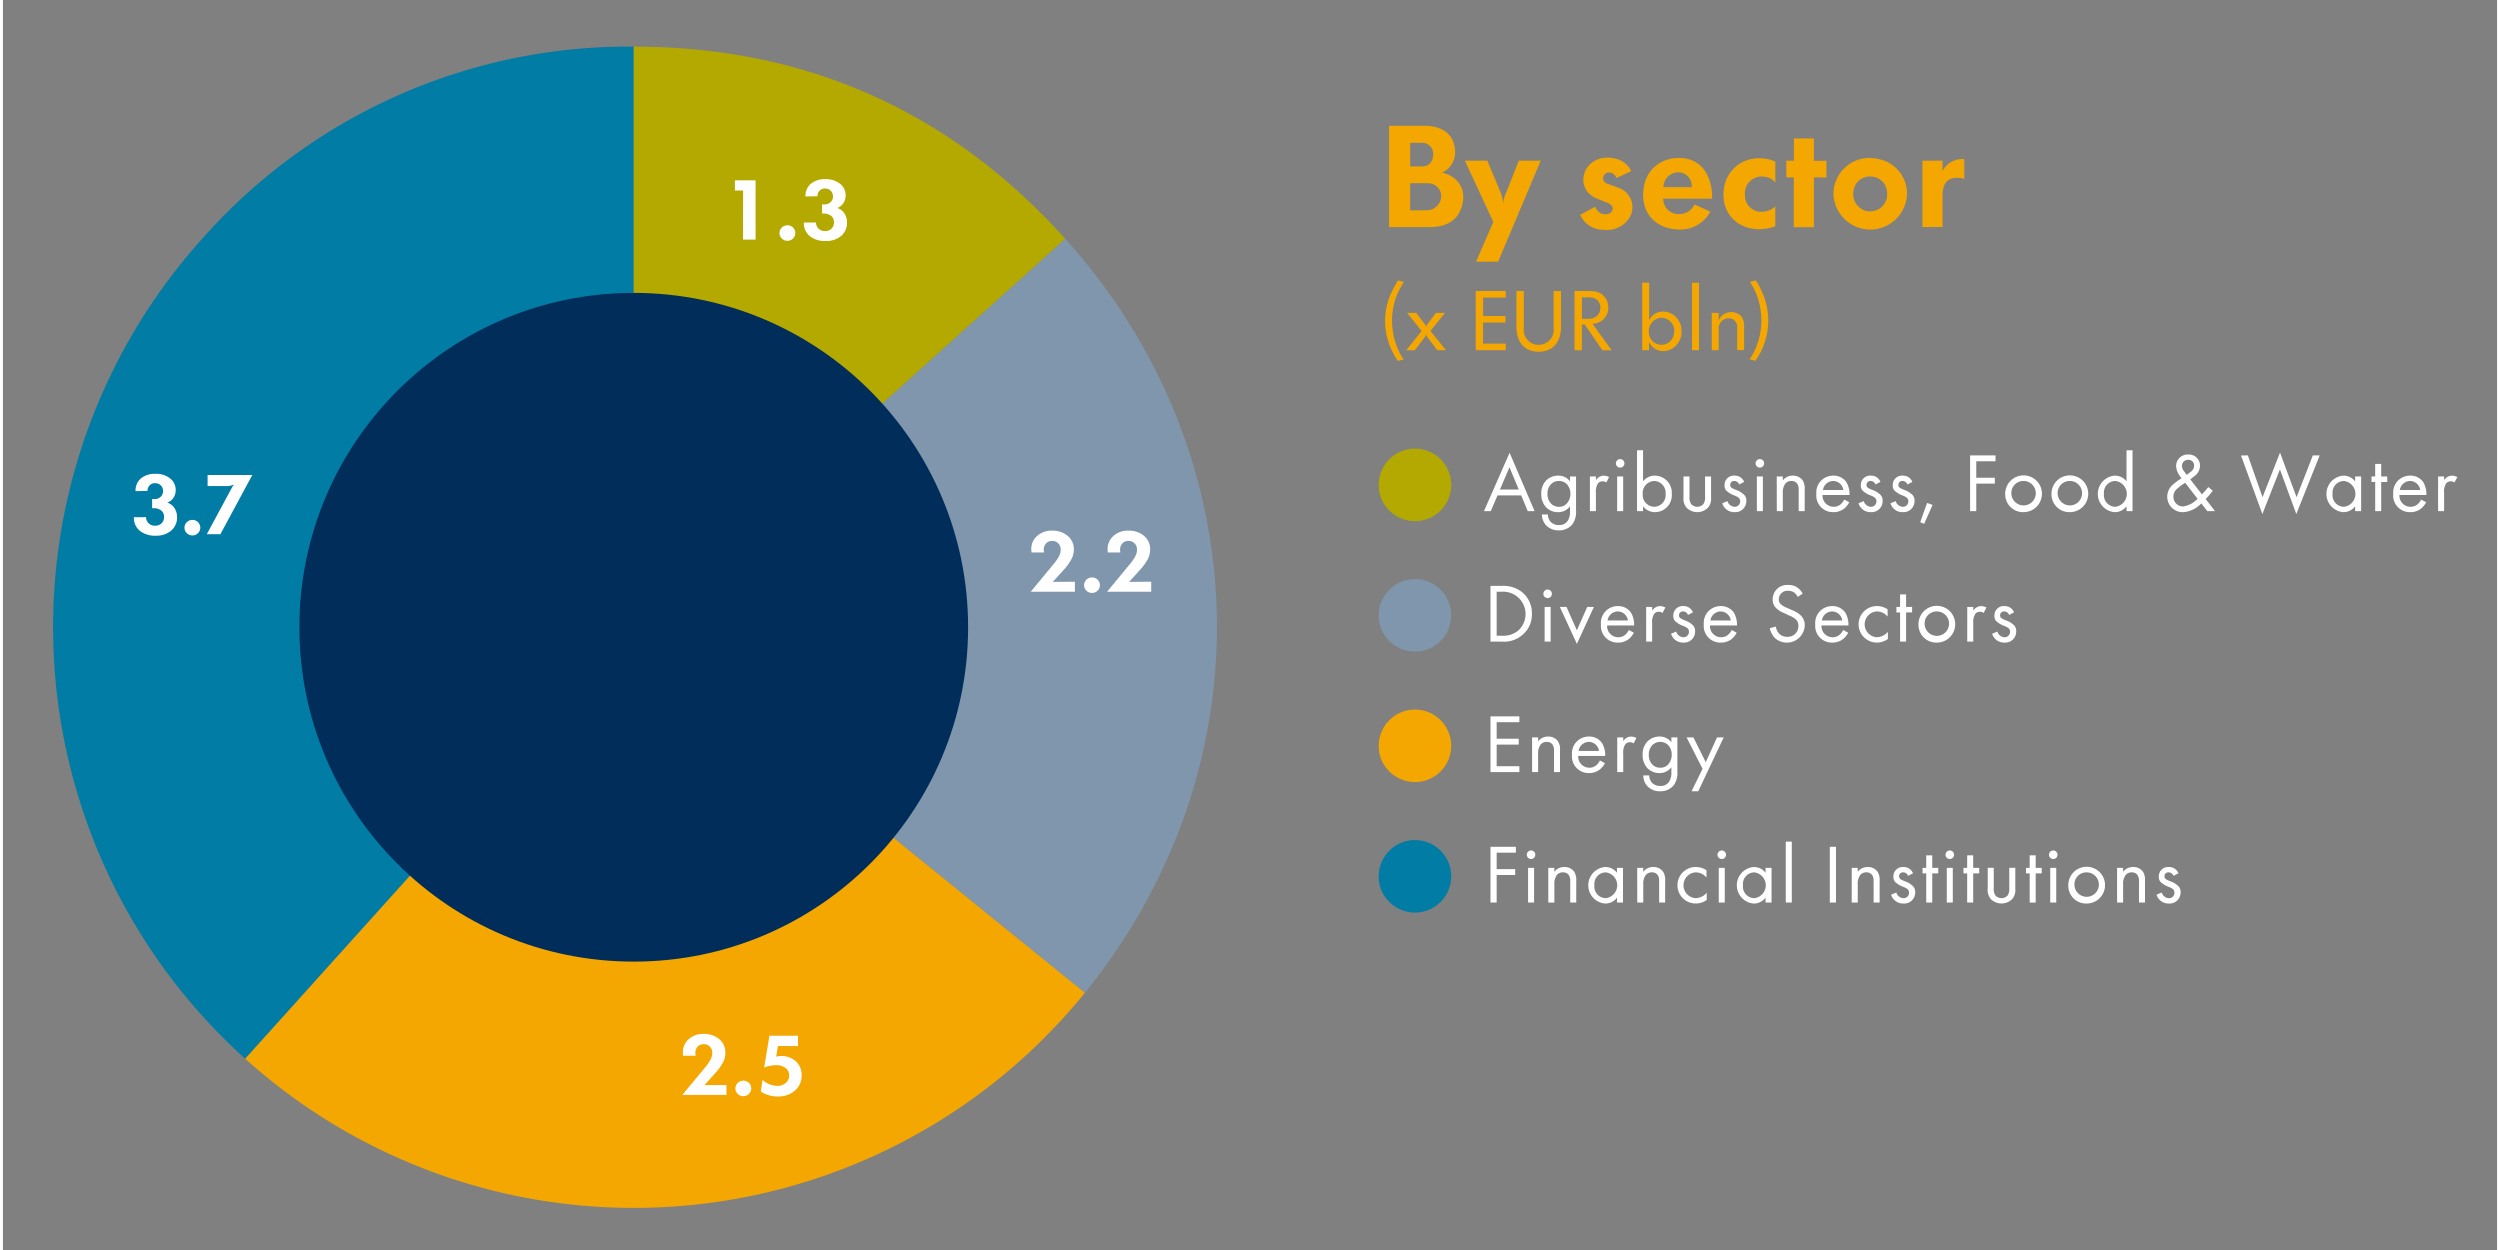 ﻿<?xml version="1.0" encoding="utf-8"?>
<svg id="Laag_1" data-name="Laag 1" xmlns="http://www.w3.org/2000/svg" viewBox="0 0 425.5 213.25" width="426" height="213" preserveAspectRatio="xMidYMid">
  <rect x="0" y="0" width="425.5" height="213.25" fill="#808080" stroke="none"/>
  <defs>
    <style>.cls-1,.cls-7{fill:#f3a700;}.cls-2,.cls-9{fill:#b4a900;}.cls-3{fill:#fff;}.cls-4,.cls-8{fill:#7f96ac;}.cls-5,.cls-6{fill:#007ca5;}.cls-6,.cls-7,.cls-8,.cls-9{fill-rule:evenodd;}.cls-10{fill:#002d59;}</style>
  </defs>
  <path class="cls-1" d="M236.49,21.46h6.05c3.1,0,4.94,1.54,5.16,3.94a3.855,3.855,0,0,1-1.73,3.82c-.14.07-.31.17-.46.24a2.809,2.809,0,0,1,.48.12c2.62.79,3.89,3.29,2.71,6.17-.77,1.9-2.47,3-5.33,3h-6.89V21.46Zm5.83,14.42a4.1,4.1,0,0,0,.5-.02,2.407,2.407,0,0,0,2.26-1.3,2.2,2.2,0,0,0-1.99-3.29c-.26-.02-.53-.02-.79-.02h-2.23v4.63Zm-.24-7.49a1.766,1.766,0,0,0,1.87-1.63,1.919,1.919,0,0,0-2.02-2.4h-1.85v4.03Z" />
  <path class="cls-1" d="M253.24,27.41l2.16,5.18a6.083,6.083,0,0,1,.55,2.57,4.935,4.935,0,0,1,.31-1.87l.29-.67,2.06-5.21h3.74l-7.27,17.23h-3.77l2.95-6.77-4.85-10.46Z" />
  <path class="cls-1" d="M271.65,35.26a1.948,1.948,0,0,0,.41.7,1.726,1.726,0,0,0,1.56.58,1.153,1.153,0,0,0,.77-.38c.5-.65.24-1.25-.94-1.68L273,34.3l-.14-.05-.31-.12-.46-.19a4.165,4.165,0,0,1-1.51-.94,3.33,3.33,0,0,1-.84-3.24c.48-1.99,2.69-3.36,5.33-2.71a3.931,3.931,0,0,1,2.28,1.44,4.249,4.249,0,0,1,.43.7l-2.5,1.18a1.587,1.587,0,0,0-.31-.48,1.166,1.166,0,0,0-1.51-.31.9.9,0,0,0-.41.53.92.92,0,0,0,.67,1.22l.6.22.65.24.48.19.17.05a4.267,4.267,0,0,1,.53.24,3.467,3.467,0,0,1,1.39,4.78,4.508,4.508,0,0,1-4.51,2.14,4.2,4.2,0,0,1-3.94-2.54Z" />
  <path class="cls-1" d="M283.24,33.89a.974.974,0,0,0,.02.24,2.553,2.553,0,0,0,2.57,2.38,2.772,2.772,0,0,0,2.64-1.44.474.474,0,0,0,.12-.19l2.69,1.22a5.764,5.764,0,0,1-5.42,3.05,7.9,7.9,0,0,1-1.06-.1c-3.53-.55-5.59-3.46-4.82-7.37a5.728,5.728,0,0,1,1.46-2.9,5.875,5.875,0,0,1,3.12-1.7c4.03-.77,6.89,1.68,7.03,6.38v.43Zm4.88-1.97c0-.12-.02-.22-.02-.34a2.277,2.277,0,0,0-2.86-2.11,2.572,2.572,0,0,0-1.94,2.11,1.94,1.94,0,0,0-.02.34Z" />
  <path class="cls-1" d="M302.37,31.16a2.523,2.523,0,0,0-1.68-.98,2.868,2.868,0,0,0-3.5,3.02,2.784,2.784,0,0,0,3.22,2.9,3.351,3.351,0,0,0,1.34-.43,3.55,3.55,0,0,0,.62-.48v3.43l-.22.07-.24.07a8.466,8.466,0,0,1-1.63.31c-4.46.38-7.51-3-6.6-7.32a5.862,5.862,0,0,1,4.85-4.66,6.839,6.839,0,0,1,2.93.14c.14.05.29.1.43.14l.24.1.24.1v3.59Z" />
  <path class="cls-1" d="M304.24,27.41h1.3V23.62h3.41v3.82l2.14-.02v2.86l-2.14-.02v8.5h-3.43v-8.5h-1.27V27.41Z" />
  <path class="cls-1" d="M312.43,31.76a6.152,6.152,0,0,1,7.37-4.66,6.02,6.02,0,0,1,5.04,5.98,6.278,6.278,0,0,1-12.55,0A5.339,5.339,0,0,1,312.43,31.76Zm3.28,1.89a2.891,2.891,0,0,0,5.74-.58,3.9,3.9,0,0,0-.05-.58,2.827,2.827,0,0,0-2.28-2.33,3.065,3.065,0,0,0-1.13,0,2.827,2.827,0,0,0-2.28,2.35,1.979,1.979,0,0,0-.05.55A2.94,2.94,0,0,0,315.71,33.65Z" />
  <path class="cls-1" d="M327.47,27.41h3.43v1.75a3.787,3.787,0,0,1,3.26-2.02l.22-.02.22.02v3.41a2.794,2.794,0,0,0-1.06-.22c-1.75-.05-2.64.94-2.64,2.93v5.47h-3.43Z" />
  <path class="cls-1" d="M239.01,48.1a11.7,11.7,0,0,0-1.89,8.38,11.29,11.29,0,0,0,1.85,4.85l-1.01.25a12.77,12.77,0,0,1-.94-1.65,11.475,11.475,0,0,1,.06-10.44,14.925,14.925,0,0,1,.94-1.65Z" />
  <path class="cls-1" d="M242.03,56.46l-2.48-3.08h1.56l1.43,1.89.03.04.07.11a2.016,2.016,0,0,1,.15.41,1.53,1.53,0,0,1,.14-.41l.06-.07.06-.08,1.41-1.89h1.57l-2.49,3.08,2.63,3.28h-1.48l-1.64-2.16-.06-.08-.06-.08a.951.951,0,0,1-.14-.43,1.655,1.655,0,0,1-.06.21,1.287,1.287,0,0,1-.21.39l-1.64,2.16H239.4Z" />
  <path class="cls-1" d="M251.26,49.65h5.13v1.12h-3.87v3.14h3.81v1.11h-3.82v3.6h3.87l.01,1.12h-5.13V49.65Z" />
  <path class="cls-1" d="M258.2,49.65h1.26V56a2.546,2.546,0,0,0,2.12,2.8,2.631,2.631,0,0,0,.84-.01A2.54,2.54,0,0,0,264.55,56V49.66h1.26v6.09c0,2.68-1.44,4.26-3.81,4.26-2.35,0-3.8-1.58-3.8-4.26v-6.1Z" />
  <path class="cls-1" d="M268.13,49.65h2.66a3.108,3.108,0,0,1,.43.03,2.651,2.651,0,0,1,2.62,2.37,2.71,2.71,0,0,1-2.41,3.17,1.748,1.748,0,0,0-.24.03l3.25,4.5h-1.57l-3.01-4.37h-.49v4.37h-1.25V49.65Zm2.17,4.75c1.27,0,2.02-.57,2.19-1.54.01-.11.03-.22.03-.34a1.674,1.674,0,0,0-1.53-1.76c-.1-.01-.2-.03-.29-.03h-1.32V54.4Z" />
  <path class="cls-1" d="M279.66,48.24h1.19v6.47a1.708,1.708,0,0,1,.07-.18,2.434,2.434,0,0,1,1.74-1.32,3.006,3.006,0,0,1,2.42.57,3.347,3.347,0,0,1,1.29,2.73,3.266,3.266,0,0,1-2.34,3.28,2.661,2.661,0,0,1-3.21-1.47v1.42h-1.16V48.24Zm1.75,9.94a2.148,2.148,0,0,0,3.66-1.22,2.215,2.215,0,0,0-2.54-2.7,2.273,2.273,0,0,0-1.74,2.27A2.216,2.216,0,0,0,281.41,58.18Z" />
  <path class="cls-1" d="M288.16,48.24h1.19v11.5h-1.19Z" />
  <path class="cls-1" d="M291.51,53.38h1.19l-.01,1.3a1.494,1.494,0,0,1,.13-.25,2.194,2.194,0,0,1,1.68-1.16,2.486,2.486,0,0,1,.77.01c1.2.22,1.78.99,1.78,2.42v4.03h-1.19V56.06a1.642,1.642,0,0,0-.52-1.44,1.511,1.511,0,0,0-1.26-.29,1.75,1.75,0,0,0-1.37,1.95v3.46h-1.19V53.38Z" />
  <path class="cls-1" d="M299.86,52.95a11.545,11.545,0,0,0-1.82-4.86l.97-.27a11.042,11.042,0,0,1,.95,1.67,11.842,11.842,0,0,1-.99,12.06l-.98-.25A11.891,11.891,0,0,0,299.86,52.95Z" />
  <path class="cls-2" d="M234.713,82.723a6.183,6.183,0,1,1,1.81,4.37A5.954,5.954,0,0,1,234.713,82.723Z" />
  <path class="cls-3" d="M259.02,84.52h-4.047l-1.141,2.68h-1.169l4.376-9.962L261.3,87.2h-1.168Zm-.414-1-1.595-3.806-1.625,3.806Z" />
  <path class="cls-3" d="M267.345,81.286h1.026v5.771a3.72,3.72,0,0,1-.57,2.323,2.876,2.876,0,0,1-2.365,1.1,2.928,2.928,0,0,1-2.11-.8,2.662,2.662,0,0,1-.769-1.909h1.011A1.867,1.867,0,0,0,264.024,89a1.836,1.836,0,0,0,1.425.57,1.659,1.659,0,0,0,1.569-.827,2.761,2.761,0,0,0,.327-1.511v-.854a2.5,2.5,0,0,1-2.024,1,2.832,2.832,0,0,1-2.023-.8,3.2,3.2,0,0,1-.856-2.337,3.1,3.1,0,0,1,.856-2.3,2.917,2.917,0,0,1,2.023-.8,2.46,2.46,0,0,1,2.024.983ZM264.1,82.611a2.25,2.25,0,0,0-.6,1.625,2.279,2.279,0,0,0,.67,1.738,1.791,1.791,0,0,0,1.269.484,1.745,1.745,0,0,0,1.3-.5,2.39,2.39,0,0,0,.67-1.709,2.332,2.332,0,0,0-.627-1.667,1.891,1.891,0,0,0-1.339-.528A1.835,1.835,0,0,0,264.1,82.611Z" />
  <path class="cls-3" d="M270.739,81.286h1.026v.64a1.646,1.646,0,0,1,1.339-.783,2.16,2.16,0,0,1,.913.242l-.485.926a1.058,1.058,0,0,0-.6-.2,1,1,0,0,0-.827.37,2.556,2.556,0,0,0-.342,1.6V87.2h-1.026Z" />
  <path class="cls-3" d="M275.9,78.321a.727.727,0,1,1-.726.726A.73.73,0,0,1,275.9,78.321Zm.514,2.965V87.2h-1.026V81.286Z" />
  <path class="cls-3" d="M279.805,87.2h-1.027V76.81h1.027v5.3a2.542,2.542,0,0,1,2.023-.969,2.929,2.929,0,0,1,2.879,3.135,2.878,2.878,0,0,1-2.836,3.093,2.511,2.511,0,0,1-2.066-1Zm3.847-2.922a2.028,2.028,0,0,0-1.938-2.223,2.053,2.053,0,0,0-1.967,2.209,2.024,2.024,0,0,0,1.982,2.194A1.991,1.991,0,0,0,283.652,84.278Z" />
  <path class="cls-3" d="M287.73,84.734A2,2,0,0,0,288.016,86a1.414,1.414,0,0,0,2.08,0,2.011,2.011,0,0,0,.285-1.268V81.286h1.026v3.562a2.346,2.346,0,0,1-.542,1.781,2.577,2.577,0,0,1-3.619,0,2.346,2.346,0,0,1-.542-1.781V81.286h1.026Z" />
  <path class="cls-3" d="M296.212,82.654a.905.905,0,0,0-.826-.6.654.654,0,0,0-.713.67c0,.427.285.556.955.841a3.59,3.59,0,0,1,1.482.912,1.4,1.4,0,0,1,.314.954,1.882,1.882,0,0,1-2.038,1.939,2.116,2.116,0,0,1-2.067-1.511l.883-.37a1.338,1.338,0,0,0,1.2.968.919.919,0,0,0,.97-.94c0-.556-.4-.741-.955-.983a3.862,3.862,0,0,1-1.439-.869,1.283,1.283,0,0,1-.271-.87,1.589,1.589,0,0,1,1.724-1.653,1.706,1.706,0,0,1,1.625,1.068Z" />
  <path class="cls-3" d="M299.733,78.321a.727.727,0,1,1-.726.726A.729.729,0,0,1,299.733,78.321Zm.513,2.965V87.2h-1.025V81.286Z" />
  <path class="cls-3" d="M302.613,81.286h1.026v.683a2.087,2.087,0,0,1,1.7-.826,2.007,2.007,0,0,1,1.7.812,2.64,2.64,0,0,1,.342,1.582V87.2h-1.026V83.566a1.743,1.743,0,0,0-.271-1.084,1.161,1.161,0,0,0-.969-.427,1.3,1.3,0,0,0-1.041.456,2.5,2.5,0,0,0-.427,1.6V87.2h-1.026Z" />
  <path class="cls-3" d="M314.985,85.689a3.53,3.53,0,0,1-.727.955,2.872,2.872,0,0,1-1.967.727,2.83,2.83,0,0,1-2.921-3.093,2.867,2.867,0,0,1,2.864-3.135,2.645,2.645,0,0,1,2.238,1.083,3.955,3.955,0,0,1,.555,2.223h-4.6a1.893,1.893,0,0,0,1.881,2.009,1.8,1.8,0,0,0,1.211-.427,2.353,2.353,0,0,0,.613-.813Zm-1.012-2.095a1.769,1.769,0,0,0-1.739-1.539,1.8,1.8,0,0,0-1.738,1.539Z" />
  <path class="cls-3" d="M319.462,82.654a.905.905,0,0,0-.826-.6.654.654,0,0,0-.713.67c0,.427.285.556.955.841a3.59,3.59,0,0,1,1.482.912,1.4,1.4,0,0,1,.314.954,1.882,1.882,0,0,1-2.038,1.939,2.116,2.116,0,0,1-2.067-1.511l.883-.37a1.338,1.338,0,0,0,1.2.968.919.919,0,0,0,.97-.94c0-.556-.4-.741-.955-.983a3.862,3.862,0,0,1-1.439-.869,1.283,1.283,0,0,1-.271-.87,1.589,1.589,0,0,1,1.724-1.653,1.706,1.706,0,0,1,1.625,1.068Z" />
  <path class="cls-3" d="M324.907,82.654a.9.9,0,0,0-.826-.6.654.654,0,0,0-.713.67c0,.427.285.556.955.841a3.6,3.6,0,0,1,1.483.912,1.4,1.4,0,0,1,.313.954,1.882,1.882,0,0,1-2.038,1.939,2.115,2.115,0,0,1-2.066-1.511l.882-.37a1.341,1.341,0,0,0,1.2.968.918.918,0,0,0,.969-.94c0-.556-.4-.741-.955-.983a3.862,3.862,0,0,1-1.439-.869,1.283,1.283,0,0,1-.271-.87,1.589,1.589,0,0,1,1.724-1.653,1.705,1.705,0,0,1,1.625,1.068Z" />
  <path class="cls-3" d="M328.258,85.8l.94.342-1.439,3.221-.67-.271Z" />
  <path class="cls-3" d="M339.932,78.692h-3.279V81.5h3.164v1h-3.164v4.7H335.6V77.694h4.333Z" />
  <path class="cls-3" d="M341.586,84.264a3.135,3.135,0,1,1,3.136,3.107A3.037,3.037,0,0,1,341.586,84.264Zm1.055,0a2.084,2.084,0,1,0,2.081-2.209A2.05,2.05,0,0,0,342.641,84.264Z" />
  <path class="cls-3" d="M349.483,84.264a3.136,3.136,0,1,1,3.136,3.107A3.037,3.037,0,0,1,349.483,84.264Zm1.055,0a2.084,2.084,0,1,0,2.081-2.209A2.05,2.05,0,0,0,350.538,84.264Z" />
  <path class="cls-3" d="M362.283,76.81h1.027V87.2h-1.027v-.826a2.5,2.5,0,0,1-2.023,1,3.124,3.124,0,0,1,0-6.228,2.445,2.445,0,0,1,2.023.983Zm-3.847,7.426a1.977,1.977,0,0,0,1.938,2.222,2.215,2.215,0,0,0,0-4.4A1.966,1.966,0,0,0,358.436,84.236Z" />
  <path class="cls-3" d="M376.994,83.722a12.263,12.263,0,0,1-1.212,1.411l1.6,2.067h-1.312l-1.025-1.325a4.692,4.692,0,0,1-3.064,1.5,2.64,2.64,0,0,1-2.751-2.637,2.709,2.709,0,0,1,.855-1.967,10.779,10.779,0,0,1,1.6-1.183,3.355,3.355,0,0,1-.941-2.038,1.967,1.967,0,0,1,2.067-2.009,1.889,1.889,0,0,1,2.009,1.91,2.2,2.2,0,0,1-.883,1.724c-.242.214-.157.1-.77.613l1.982,2.551a12.753,12.753,0,0,0,1.083-1.254Zm-4.7-1.353a8.551,8.551,0,0,0-1.34.983,1.721,1.721,0,0,0-.67,1.368,1.641,1.641,0,0,0,1.682,1.682A4.236,4.236,0,0,0,374.4,85.09Zm.257-1.355.627-.484a1.318,1.318,0,0,0,.64-1.1.965.965,0,0,0-1.025-.983,1.032,1.032,0,0,0-1.055,1.041,1.532,1.532,0,0,0,.385.94Z" />
  <path class="cls-3" d="M382.982,77.694l2.509,7.126,2.979-7.611,2.821,7.611,2.779-7.126h1.169l-3.99,10-2.794-7.611L385.462,87.7l-3.649-10Z" />
  <path class="cls-3" d="M401.285,81.286h1.027V87.2h-1.027v-.826a2.5,2.5,0,0,1-2.023,1,3.124,3.124,0,0,1,0-6.228,2.447,2.447,0,0,1,2.023.983Zm-3.847,2.95a1.977,1.977,0,0,0,1.937,2.222,2.215,2.215,0,0,0,0-4.4A1.965,1.965,0,0,0,397.438,84.236Z" />
  <path class="cls-3" d="M405.733,82.226V87.2h-1.026V82.226h-.627v-.94h.627V79.148h1.026v2.138h1.027v.94Z" />
  <path class="cls-3" d="M413.4,85.689a3.53,3.53,0,0,1-.727.955,2.872,2.872,0,0,1-1.967.727,2.83,2.83,0,0,1-2.921-3.093,2.867,2.867,0,0,1,2.864-3.135,2.645,2.645,0,0,1,2.238,1.083,3.955,3.955,0,0,1,.555,2.223h-4.6a1.893,1.893,0,0,0,1.881,2.009,1.8,1.8,0,0,0,1.211-.427,2.353,2.353,0,0,0,.613-.813Zm-1.012-2.095a1.769,1.769,0,0,0-1.739-1.539,1.8,1.8,0,0,0-1.738,1.539Z" />
  <path class="cls-3" d="M415.441,81.286h1.027v.64a1.643,1.643,0,0,1,1.34-.783,2.16,2.16,0,0,1,.912.242l-.486.926a1.056,1.056,0,0,0-.6-.2,1,1,0,0,0-.827.37,2.556,2.556,0,0,0-.342,1.6V87.2h-1.027Z" />
  <path class="cls-4" d="M234.713,104.981a6.181,6.181,0,1,1,1.81,4.371A5.954,5.954,0,0,1,234.713,104.981Z" />
  <path class="cls-3" d="M253.775,99.95h1.939a5.17,5.17,0,0,1,3.506,1.111,4.638,4.638,0,0,1,1.624,3.648,4.528,4.528,0,0,1-1.667,3.649,4.755,4.755,0,0,1-3.478,1.1h-1.924Zm1.055,8.508h.926a4.061,4.061,0,0,0,2.723-.855,3.81,3.81,0,0,0-2.723-6.655h-.926Z" />
  <path class="cls-3" d="M263.525,100.577a.727.727,0,1,1-.726.726A.73.73,0,0,1,263.525,100.577Zm.514,2.965v5.914h-1.026v-5.914Z" />
  <path class="cls-3" d="M266.747,103.542l1.768,3.99,1.767-3.99h1.14l-2.907,6.3-2.908-6.3Z" />
  <path class="cls-3" d="M278.236,107.945a3.53,3.53,0,0,1-.727.955,2.868,2.868,0,0,1-1.967.727,2.83,2.83,0,0,1-2.921-3.093,2.867,2.867,0,0,1,2.864-3.135,2.645,2.645,0,0,1,2.238,1.083,3.953,3.953,0,0,1,.555,2.223h-4.6a1.894,1.894,0,0,0,1.881,2.01,1.8,1.8,0,0,0,1.211-.428,2.344,2.344,0,0,0,.613-.813Zm-1.012-2.095a1.77,1.77,0,0,0-1.739-1.539,1.8,1.8,0,0,0-1.738,1.539Z" />
  <path class="cls-3" d="M280.333,103.542h1.025v.64a1.648,1.648,0,0,1,1.34-.783,2.152,2.152,0,0,1,.912.242l-.484.926a1.061,1.061,0,0,0-.6-.2.993.993,0,0,0-.826.37,2.545,2.545,0,0,0-.343,1.6v3.122h-1.025Z" />
  <path class="cls-3" d="M287.474,104.91a.907.907,0,0,0-.827-.6.653.653,0,0,0-.712.67c0,.427.285.556.955.841a3.59,3.59,0,0,1,1.482.912,1.4,1.4,0,0,1,.314.954,1.882,1.882,0,0,1-2.039,1.939,2.114,2.114,0,0,1-2.066-1.511l.883-.37a1.338,1.338,0,0,0,1.2.969.919.919,0,0,0,.97-.941c0-.556-.4-.741-.955-.983a3.863,3.863,0,0,1-1.44-.87,1.283,1.283,0,0,1-.27-.869,1.589,1.589,0,0,1,1.723-1.653,1.7,1.7,0,0,1,1.625,1.068Z" />
  <path class="cls-3" d="M295.784,107.945a3.55,3.55,0,0,1-.727.955,2.868,2.868,0,0,1-1.967.727,2.83,2.83,0,0,1-2.921-3.093,2.867,2.867,0,0,1,2.864-3.135,2.645,2.645,0,0,1,2.238,1.083,3.961,3.961,0,0,1,.555,2.223h-4.6a1.894,1.894,0,0,0,1.88,2.01,1.8,1.8,0,0,0,1.211-.428,2.335,2.335,0,0,0,.614-.813Zm-1.013-2.095a1.768,1.768,0,0,0-1.738-1.539,1.8,1.8,0,0,0-1.738,1.539Z" />
  <path class="cls-3" d="M306.19,101.831a2.3,2.3,0,0,0-.555-.712,1.712,1.712,0,0,0-1.07-.328,1.457,1.457,0,0,0-1.595,1.467,1,1,0,0,0,.355.827,3.114,3.114,0,0,0,1,.6l.912.4a4.611,4.611,0,0,1,1.468.9,2.285,2.285,0,0,1,.685,1.724,3.051,3.051,0,0,1-5.075,2.152,3.458,3.458,0,0,1-.883-1.682l1.026-.285a2.255,2.255,0,0,0,.57,1.213,1.818,1.818,0,0,0,1.369.527,1.8,1.8,0,0,0,1.909-1.882,1.419,1.419,0,0,0-.47-1.112,4.117,4.117,0,0,0-1.141-.655l-.854-.4a4.222,4.222,0,0,1-1.269-.785,1.971,1.971,0,0,1-.655-1.552,2.457,2.457,0,0,1,2.665-2.453,2.574,2.574,0,0,1,1.524.428,2.884,2.884,0,0,1,.927,1.055Z" />
  <path class="cls-3" d="M314.8,107.945a3.53,3.53,0,0,1-.727.955,2.871,2.871,0,0,1-1.967.727,2.831,2.831,0,0,1-2.921-3.093,2.867,2.867,0,0,1,2.865-3.135,2.643,2.643,0,0,1,2.237,1.083,3.978,3.978,0,0,1,.556,2.223h-4.6a1.9,1.9,0,0,0,1.881,2.01,1.8,1.8,0,0,0,1.212-.428,2.341,2.341,0,0,0,.612-.813Zm-1.012-2.095a1.769,1.769,0,0,0-1.738-1.539,1.8,1.8,0,0,0-1.739,1.539Z" />
  <path class="cls-3" d="M321.528,105.194a2.384,2.384,0,0,0-1.852-.883,2.205,2.205,0,0,0-.015,4.4,2.524,2.524,0,0,0,1.91-.926v1.226a3.165,3.165,0,0,1-1.882.612,3.114,3.114,0,1,1,0-6.228,3.136,3.136,0,0,1,1.839.569Z" />
  <path class="cls-3" d="M324.68,104.482v4.974h-1.027v-4.974h-.627v-.94h.627V101.4h1.027v2.138h1.026v.94Z" />
  <path class="cls-3" d="M326.79,106.52a3.136,3.136,0,1,1,3.135,3.107A3.036,3.036,0,0,1,326.79,106.52Zm1.055,0a2.084,2.084,0,1,0,2.08-2.209A2.05,2.05,0,0,0,327.845,106.52Z" />
  <path class="cls-3" d="M335.114,103.542h1.027v.64a1.642,1.642,0,0,1,1.339-.783,2.16,2.16,0,0,1,.913.242l-.486.926a1.056,1.056,0,0,0-.6-.2,1,1,0,0,0-.828.37,2.563,2.563,0,0,0-.341,1.6v3.122h-1.027Z" />
  <path class="cls-3" d="M342.256,104.91a.908.908,0,0,0-.827-.6.653.653,0,0,0-.712.67c0,.427.284.556.954.841a3.575,3.575,0,0,1,1.482.912,1.4,1.4,0,0,1,.314.954,1.881,1.881,0,0,1-2.038,1.939,2.115,2.115,0,0,1-2.067-1.511l.884-.37a1.338,1.338,0,0,0,1.2.969.918.918,0,0,0,.969-.941c0-.556-.4-.741-.955-.983a3.865,3.865,0,0,1-1.439-.87,1.284,1.284,0,0,1-.271-.869,1.59,1.59,0,0,1,1.725-1.653,1.707,1.707,0,0,1,1.625,1.068Z" />
  <path class="cls-1" d="M234.713,127.237a6.183,6.183,0,1,1,1.81,4.37A5.954,5.954,0,0,1,234.713,127.237Z" />
  <path class="cls-3" d="M258.706,123.206H254.83v2.821h3.762v1H254.83v3.691h3.876v1h-4.931v-9.506h4.931Z" />
  <path class="cls-3" d="M260.874,125.8H261.9v.683a2.09,2.09,0,0,1,1.7-.826,2,2,0,0,1,1.695.812,2.634,2.634,0,0,1,.342,1.582v3.663h-1.026V128.08a1.746,1.746,0,0,0-.271-1.084,1.161,1.161,0,0,0-.969-.427,1.293,1.293,0,0,0-1.04.456,2.491,2.491,0,0,0-.428,1.6v3.093h-1.026Z" />
  <path class="cls-3" d="M273.3,130.2a3.534,3.534,0,0,1-.728.955,2.868,2.868,0,0,1-1.967.727,2.831,2.831,0,0,1-2.921-3.093,2.867,2.867,0,0,1,2.865-3.135,2.645,2.645,0,0,1,2.237,1.083,3.966,3.966,0,0,1,.556,2.223h-4.6a1.9,1.9,0,0,0,1.881,2.01,1.8,1.8,0,0,0,1.211-.428,2.344,2.344,0,0,0,.613-.813Zm-1.013-2.095a1.77,1.77,0,0,0-1.738-1.539,1.8,1.8,0,0,0-1.739,1.539Z" />
  <path class="cls-3" d="M275.4,125.8h1.026v.64a1.647,1.647,0,0,1,1.34-.783,2.175,2.175,0,0,1,.912.242l-.485.926a1.058,1.058,0,0,0-.6-.2.993.993,0,0,0-.826.37,2.549,2.549,0,0,0-.343,1.6v3.121H275.4Z" />
  <path class="cls-3" d="M284.636,125.8h1.026v5.771a3.724,3.724,0,0,1-.57,2.324,2.878,2.878,0,0,1-2.365,1.1,2.928,2.928,0,0,1-2.11-.8,2.662,2.662,0,0,1-.769-1.909h1.011a1.865,1.865,0,0,0,.456,1.226,1.836,1.836,0,0,0,1.425.57,1.659,1.659,0,0,0,1.569-.827,2.76,2.76,0,0,0,.327-1.511v-.854a2.5,2.5,0,0,1-2.024,1,2.832,2.832,0,0,1-2.023-.8,3.2,3.2,0,0,1-.856-2.337,3.1,3.1,0,0,1,.856-2.3,2.917,2.917,0,0,1,2.023-.8,2.458,2.458,0,0,1,2.024.984Zm-3.249,1.325a2.252,2.252,0,0,0-.6,1.625,2.279,2.279,0,0,0,.67,1.738,1.792,1.792,0,0,0,1.269.485,1.749,1.749,0,0,0,1.3-.5,2.394,2.394,0,0,0,.67-1.71,2.332,2.332,0,0,0-.627-1.667,1.9,1.9,0,0,0-1.339-.528A1.835,1.835,0,0,0,281.387,127.125Z" />
  <path class="cls-3" d="M289.954,131.158l-2.723-5.358H288.4l2.1,4.232,1.925-4.232h1.14l-4.347,9.192h-1.14Z" />
  <path class="cls-5" d="M234.713,149.5a6.183,6.183,0,1,1,1.81,4.37A5.954,5.954,0,0,1,234.713,149.5Z" />
  <path class="cls-3" d="M258.107,145.462H254.83v2.808h3.164v1H254.83v4.7h-1.055v-9.506h4.332Z" />
  <path class="cls-3" d="M260.7,145.091a.727.727,0,1,1-.726.726A.729.729,0,0,1,260.7,145.091Zm.513,2.965v5.914H260.19v-5.914Z" />
  <path class="cls-3" d="M263.64,148.056h1.026v.683a2.089,2.089,0,0,1,1.7-.826,2.007,2.007,0,0,1,1.7.812,2.64,2.64,0,0,1,.341,1.582v3.663h-1.025v-3.634a1.743,1.743,0,0,0-.271-1.084,1.162,1.162,0,0,0-.969-.427,1.292,1.292,0,0,0-1.04.456,2.485,2.485,0,0,0-.428,1.6v3.093H263.64Z" />
  <path class="cls-3" d="M275.356,148.056h1.027v5.914h-1.027v-.826a2.494,2.494,0,0,1-2.023,1,3.124,3.124,0,0,1,0-6.228,2.445,2.445,0,0,1,2.023.983Zm-3.847,2.95a1.978,1.978,0,0,0,1.937,2.223,2.216,2.216,0,0,0,0-4.4A1.965,1.965,0,0,0,271.509,151.006Z" />
  <path class="cls-3" d="M278.808,148.056h1.025v.683a2.089,2.089,0,0,1,1.7-.826,2.009,2.009,0,0,1,1.7.812,2.647,2.647,0,0,1,.341,1.582v3.663h-1.026v-3.634a1.742,1.742,0,0,0-.27-1.084,1.162,1.162,0,0,0-.969-.427,1.3,1.3,0,0,0-1.041.456,2.491,2.491,0,0,0-.428,1.6v3.093h-1.025Z" />
  <path class="cls-3" d="M290.624,149.708a2.387,2.387,0,0,0-1.853-.883,2.205,2.205,0,0,0-.014,4.4,2.522,2.522,0,0,0,1.909-.926v1.225a3.159,3.159,0,0,1-1.881.613,3.114,3.114,0,1,1,0-6.228,3.138,3.138,0,0,1,1.839.569Z" />
  <path class="cls-3" d="M293.232,145.091a.727.727,0,1,1-.726.726A.73.73,0,0,1,293.232,145.091Zm.514,2.965v5.914H292.72v-5.914Z" />
  <path class="cls-3" d="M300.7,148.056h1.027v5.914H300.7v-.826a2.5,2.5,0,0,1-2.023,1,3.124,3.124,0,0,1,0-6.228,2.445,2.445,0,0,1,2.023.983Zm-3.847,2.95a1.978,1.978,0,0,0,1.938,2.223,2.216,2.216,0,0,0,0-4.4A1.966,1.966,0,0,0,296.854,151.006Z" />
  <path class="cls-3" d="M305.179,143.58v10.39h-1.027V143.58Z" />
  <path class="cls-3" d="M312.72,144.464v9.506h-1.055v-9.506Z" />
  <path class="cls-3" d="M315.4,148.056h1.027v.683a2.087,2.087,0,0,1,1.7-.826,2,2,0,0,1,1.695.812,2.632,2.632,0,0,1,.342,1.582v3.663h-1.025v-3.634a1.744,1.744,0,0,0-.272-1.084,1.159,1.159,0,0,0-.968-.427,1.291,1.291,0,0,0-1.04.456,2.485,2.485,0,0,0-.428,1.6v3.093H315.4Z" />
  <path class="cls-3" d="M325.021,149.424a.906.906,0,0,0-.827-.6.653.653,0,0,0-.712.67c0,.427.285.556.955.841a3.582,3.582,0,0,1,1.482.912,1.4,1.4,0,0,1,.313.954,1.881,1.881,0,0,1-2.038,1.939,2.116,2.116,0,0,1-2.066-1.511l.884-.37a1.339,1.339,0,0,0,1.2.969.918.918,0,0,0,.969-.941c0-.556-.4-.741-.955-.983a3.894,3.894,0,0,1-1.44-.869,1.293,1.293,0,0,1-.27-.87,1.589,1.589,0,0,1,1.724-1.653,1.706,1.706,0,0,1,1.625,1.068Z" />
  <path class="cls-3" d="M329.142,149v4.974h-1.027V149h-.627v-.94h.627v-2.138h1.027v2.138h1.025V149Z" />
  <path class="cls-3" d="M332.135,145.091a.727.727,0,1,1-.727.726A.729.729,0,0,1,332.135,145.091Zm.512,2.965v5.914h-1.025v-5.914Z" />
  <path class="cls-3" d="M336.126,149v4.974H335.1V149h-.627v-.94h.627v-2.138h1.026v2.138h1.026V149Z" />
  <path class="cls-3" d="M339.633,151.5a2.011,2.011,0,0,0,.285,1.268,1.412,1.412,0,0,0,2.08,0,2.011,2.011,0,0,0,.285-1.268v-3.448h1.027v3.562a2.35,2.35,0,0,1-.542,1.781,2.579,2.579,0,0,1-3.62,0,2.35,2.35,0,0,1-.542-1.781v-3.562h1.027Z" />
  <path class="cls-3" d="M346.789,149v4.974h-1.026V149h-.627v-.94h.627v-2.138h1.026v2.138h1.025V149Z" />
  <path class="cls-3" d="M349.782,145.091a.727.727,0,1,1-.726.726A.729.729,0,0,1,349.782,145.091Zm.513,2.965v5.914H349.27v-5.914Z" />
  <path class="cls-3" d="M352.349,151.034a3.135,3.135,0,1,1,3.134,3.107A3.036,3.036,0,0,1,352.349,151.034Zm1.054,0a2.084,2.084,0,1,0,2.08-2.209A2.051,2.051,0,0,0,353.4,151.034Z" />
  <path class="cls-3" d="M360.673,148.056H361.7v.683a2.09,2.09,0,0,1,1.7-.826,2.006,2.006,0,0,1,1.695.812,2.632,2.632,0,0,1,.342,1.582v3.663h-1.026v-3.634a1.743,1.743,0,0,0-.271-1.084,1.161,1.161,0,0,0-.969-.427,1.293,1.293,0,0,0-1.04.456,2.491,2.491,0,0,0-.428,1.6v3.093h-1.026Z" />
  <path class="cls-3" d="M370.3,149.424a.907.907,0,0,0-.827-.6.653.653,0,0,0-.712.67c0,.427.284.556.954.841a3.575,3.575,0,0,1,1.482.912,1.4,1.4,0,0,1,.314.954,1.882,1.882,0,0,1-2.038,1.939,2.117,2.117,0,0,1-2.067-1.511l.884-.37a1.339,1.339,0,0,0,1.2.969.918.918,0,0,0,.969-.941c0-.556-.4-.741-.955-.983a3.879,3.879,0,0,1-1.439-.869,1.288,1.288,0,0,1-.271-.87,1.59,1.59,0,0,1,1.725-1.653,1.707,1.707,0,0,1,1.625,1.068Z" />
  <path class="cls-6" d="M107.617,107.01,41.334,180.624A99.057,99.057,0,0,1,34,40.728,97.015,97.015,0,0,1,107.617,7.953Z" />
  <path class="cls-7" d="M107.617,107.01,184.6,169.349A99.057,99.057,0,0,1,45.278,183.992c-1.276-1.033-2.724-2.27-3.944-3.368Z" />
  <path class="cls-8" d="M107.617,107.01l73.614-66.282c33.2,36.875,34.6,90.059,3.368,128.621Z" />
  <path class="cls-9" d="M107.617,107.01V7.953c29.323,0,53.992,10.983,73.614,32.775Z" />
  <circle class="cls-10" cx="107.617" cy="107.01" r="57.042" />
  <path class="cls-3" d="M179.232,96.244a7.61,7.61,0,0,0,.938-1.358,2.455,2.455,0,0,0,.281-1.106,1.486,1.486,0,0,0-.407-1.078,1.393,1.393,0,0,0-1.049-.42,1.353,1.353,0,0,0-1.037.42,1.576,1.576,0,0,0-.392,1.12,2.339,2.339,0,0,0,.057.434h-2.156l-.029-.56a2.92,2.92,0,0,1,1-2.268,3.641,3.641,0,0,1,2.534-.9,3.965,3.965,0,0,1,2.688.9,2.93,2.93,0,0,1,1.035,2.324,3.555,3.555,0,0,1-.531,1.862,8.956,8.956,0,0,1-1.036,1.428l-2.017,2.226,3.767-.028v1.708h-7.532Z" />
  <path class="cls-3" d="M185.8,98.512a1.313,1.313,0,0,1,.952.38,1.312,1.312,0,0,1-.006,1.879,1.312,1.312,0,0,1-.946.387,1.329,1.329,0,0,1-.959-.387,1.3,1.3,0,0,1,0-1.872A1.329,1.329,0,0,1,185.8,98.512Z" />
  <path class="cls-3" d="M192.252,96.244a7.61,7.61,0,0,0,.938-1.358,2.455,2.455,0,0,0,.281-1.106,1.486,1.486,0,0,0-.407-1.078,1.393,1.393,0,0,0-1.049-.42,1.349,1.349,0,0,0-1.036.42,1.573,1.573,0,0,0-.393,1.12,2.339,2.339,0,0,0,.057.434h-2.156l-.029-.56a2.92,2.92,0,0,1,1-2.268,3.641,3.641,0,0,1,2.534-.9,3.965,3.965,0,0,1,2.688.9,2.93,2.93,0,0,1,1.035,2.324,3.555,3.555,0,0,1-.531,1.862,8.894,8.894,0,0,1-1.036,1.428l-2.017,2.226,3.767-.028v1.708h-7.532Z" />
  <path class="cls-3" d="M126.276,32.5l-1.4.014v-1.75H128.4V40.872h-2.142Z" />
  <path class="cls-3" d="M133.836,38.436a1.318,1.318,0,0,1,.952.379,1.315,1.315,0,0,1-.007,1.88,1.312,1.312,0,0,1-.945.387,1.329,1.329,0,0,1-.959-.387,1.3,1.3,0,0,1,0-1.872A1.325,1.325,0,0,1,133.836,38.436Z" />
  <path class="cls-3" d="M138.708,37.959a1.453,1.453,0,0,0,1.554,1.457,1.508,1.508,0,0,0,1.092-.406,1.433,1.433,0,0,0,.42-1.078,1.353,1.353,0,0,0-.476-1.106,2.055,2.055,0,0,0-1.344-.392h-.21V34.852l.336.027a1.589,1.589,0,0,0,1.106-.378,1.271,1.271,0,0,0,.42-.993,1.3,1.3,0,0,0-.385-.96,1.321,1.321,0,0,0-.973-.384,1.234,1.234,0,0,0-.931.371,1.305,1.305,0,0,0-.357.944l-2.044.042a2.7,2.7,0,0,1,.917-2.176,3.741,3.741,0,0,1,2.5-.778,3.8,3.8,0,0,1,2.471.778,2.467,2.467,0,0,1,.959,2.009,2.276,2.276,0,0,1-.378,1.294,2.2,2.2,0,0,1-1.05.833,2.211,2.211,0,0,1,1.2.9A2.706,2.706,0,0,1,144,37.946a2.9,2.9,0,0,1-.994,2.3,3.9,3.9,0,0,1-2.66.867,4.107,4.107,0,0,1-2.7-.833,2.839,2.839,0,0,1-1.008-2.317Z" />
  <path class="cls-3" d="M24.417,88.226a1.452,1.452,0,0,0,1.554,1.456,1.5,1.5,0,0,0,1.092-.406,1.431,1.431,0,0,0,.42-1.078,1.354,1.354,0,0,0-.476-1.106,2.06,2.06,0,0,0-1.344-.392h-.21V85.118l.336.028a1.589,1.589,0,0,0,1.106-.378,1.273,1.273,0,0,0,.42-.994,1.3,1.3,0,0,0-.385-.959,1.322,1.322,0,0,0-.973-.385,1.234,1.234,0,0,0-.931.371,1.309,1.309,0,0,0-.357.945l-2.044.042a2.7,2.7,0,0,1,.917-2.177,3.741,3.741,0,0,1,2.5-.777,3.8,3.8,0,0,1,2.471.777,2.468,2.468,0,0,1,.959,2.009,2.282,2.282,0,0,1-.378,1.3,2.2,2.2,0,0,1-1.05.833,2.2,2.2,0,0,1,1.2.9,2.7,2.7,0,0,1,.462,1.568,2.9,2.9,0,0,1-.994,2.3,3.9,3.9,0,0,1-2.66.868,4.107,4.107,0,0,1-2.7-.833,2.839,2.839,0,0,1-1.008-2.317Z" />
  <path class="cls-3" d="M32.327,88.7a1.317,1.317,0,0,1,.952.38,1.314,1.314,0,0,1-.007,1.879,1.312,1.312,0,0,1-.945.387,1.329,1.329,0,0,1-.959-.387,1.3,1.3,0,0,1,0-1.872A1.329,1.329,0,0,1,32.327,88.7Z" />
  <path class="cls-3" d="M38.963,83.382l.182-.336a1.119,1.119,0,0,1,.378-.392q-.323.106-.637.186a2.153,2.153,0,0,1-.413.08H34.917V81.03h7.63L37.1,91.138H34.777Z" />
  <path class="cls-3" d="M119.792,182.1a7.646,7.646,0,0,0,.938-1.358,2.458,2.458,0,0,0,.281-1.106,1.486,1.486,0,0,0-.407-1.078,1.389,1.389,0,0,0-1.049-.42,1.345,1.345,0,0,0-1.036.42,1.573,1.573,0,0,0-.393,1.12,2.331,2.331,0,0,0,.057.433h-2.156l-.028-.559a2.919,2.919,0,0,1,.994-2.268,3.641,3.641,0,0,1,2.534-.9,3.965,3.965,0,0,1,2.688.9,2.928,2.928,0,0,1,1.035,2.324,3.555,3.555,0,0,1-.531,1.862,8.894,8.894,0,0,1-1.036,1.428l-2.016,2.226,3.766-.028V186.8H115.9Z" />
  <path class="cls-3" d="M126.316,184.364a1.317,1.317,0,0,1,.953.38,1.314,1.314,0,0,1-.007,1.879,1.312,1.312,0,0,1-.946.387,1.33,1.33,0,0,1-.959-.387,1.3,1.3,0,0,1,0-1.872A1.33,1.33,0,0,1,126.316,184.364Z" />
  <path class="cls-3" d="M129.579,184.224a3.905,3.905,0,0,0,2.534,1.022,2.108,2.108,0,0,0,1.442-.5,1.636,1.636,0,0,0,.574-1.288,1.52,1.52,0,0,0-.616-1.261,2.618,2.618,0,0,0-1.638-.475,5.749,5.749,0,0,0-2.016.406l.91-5.433h4.872v1.765l-3.416-.015-.308,1.821.056-.014a3.6,3.6,0,0,1,.728-.1,3.631,3.631,0,0,1,2.576.913,3.107,3.107,0,0,1,.98,2.384,3.32,3.32,0,0,1-1.134,2.6,4.256,4.256,0,0,1-2.94,1.01,5.106,5.106,0,0,1-2.884-.84Z" />
</svg>